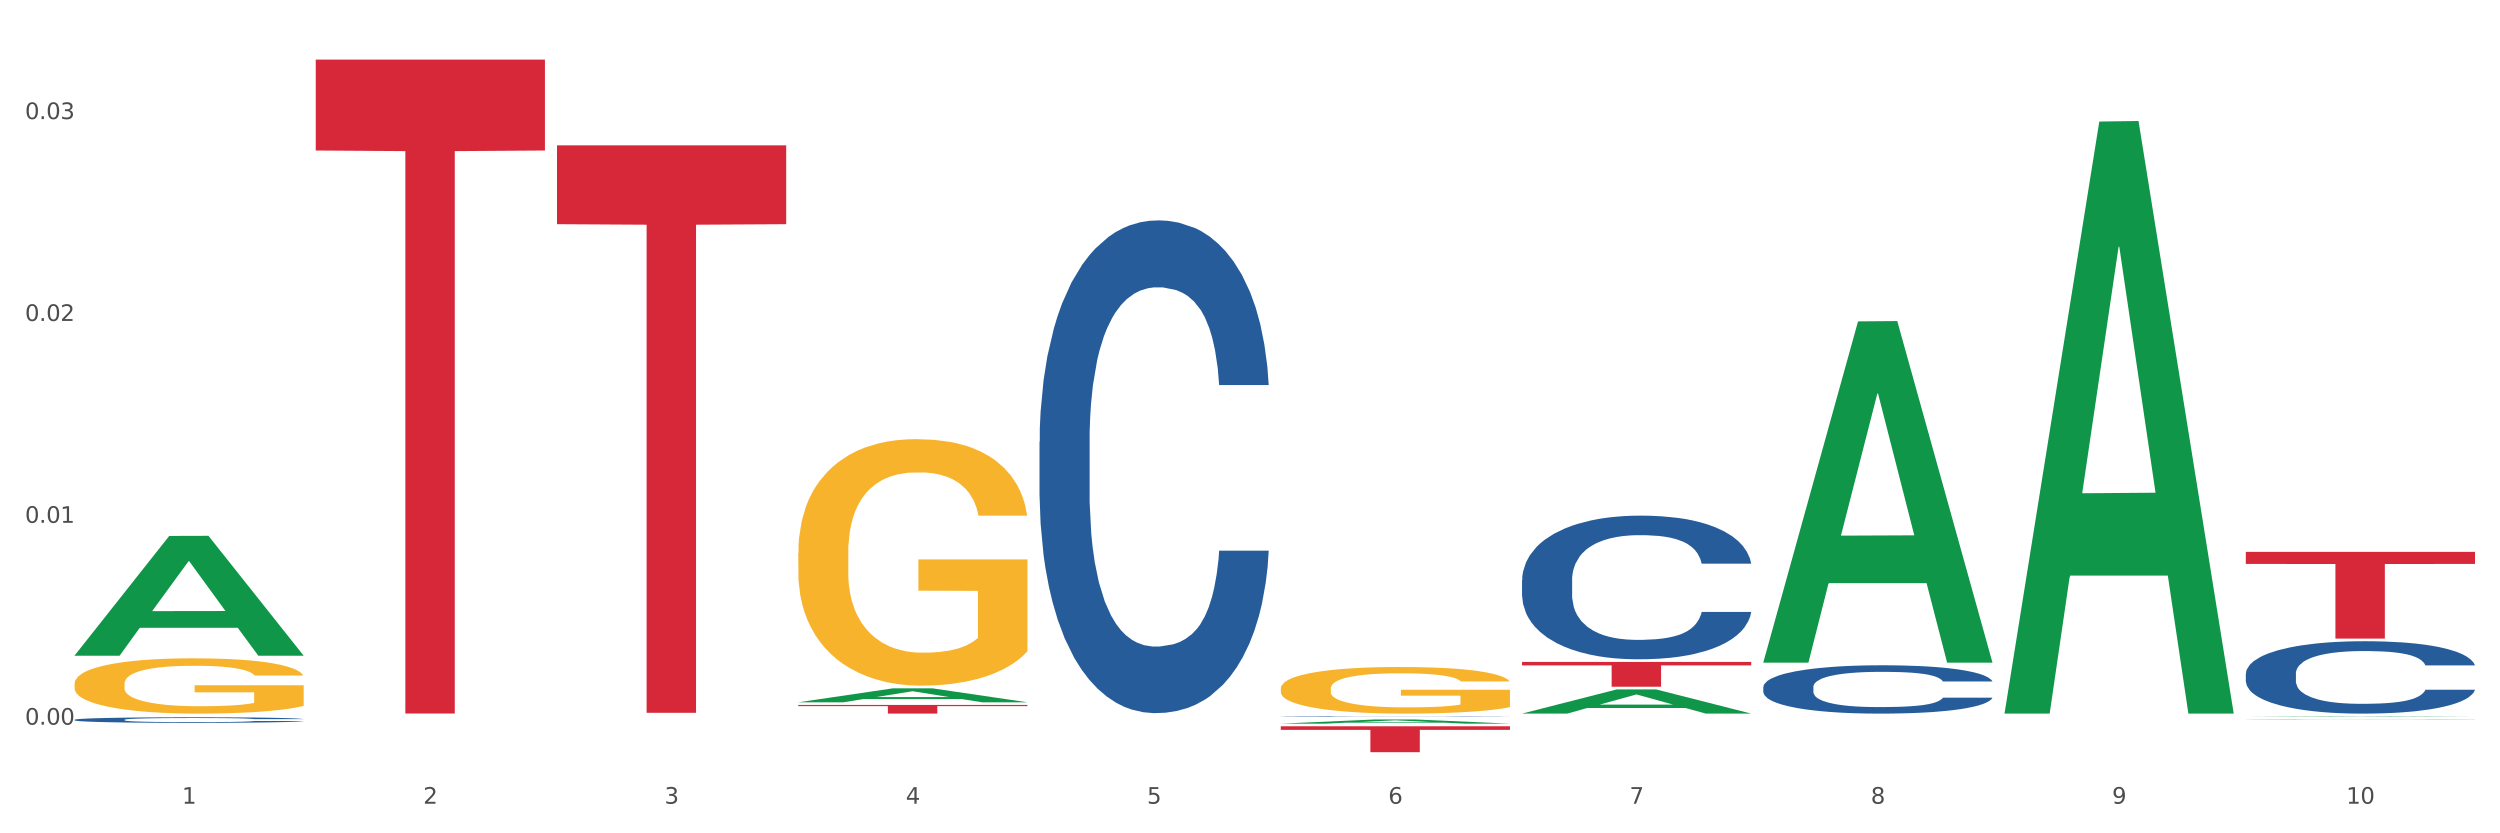 <?xml version="1.0" encoding="utf-8" standalone="no"?>
<!DOCTYPE svg PUBLIC "-//W3C//DTD SVG 1.1//EN"
  "http://www.w3.org/Graphics/SVG/1.1/DTD/svg11.dtd">
<svg xmlns:xlink="http://www.w3.org/1999/xlink" width="1080pt" height="360pt" viewBox="0 0 1080 360" xmlns="http://www.w3.org/2000/svg" version="1.1">
 <rect x="0" y="0" width="1080" height="360" fill="#333333" stroke="none"/>
 <defs>
  <style type="text/css">*{stroke-linejoin: round; stroke-linecap: butt}</style>
 </defs>
 <g id="figure_1">
  <g id="patch_1">
   <path d="M 0 360 
L 1080 360 
L 1080 0 
L 0 0 
z
" style="fill: #ffffff; stroke: #ffffff; stroke-linejoin: miter"/>
  </g>
  <g id="axes_1">
   <g id="matplotlib.axis_1">
    <g id="xtick_1">
     <g id="text_1">
      <!-- 1 -->
      <g style="fill: #4d4d4d" transform="translate(78.627 347.204) scale(0.096 -0.096)">
       <defs>
        <path id="DejaVuSans-31" d="M 794 531 
L 1825 531 
L 1825 4091 
L 703 3866 
L 703 4441 
L 1819 4666 
L 2450 4666 
L 2450 531 
L 3481 531 
L 3481 0 
L 794 0 
L 794 531 
z
" transform="scale(0.016)"/>
       </defs>
       <use xlink:href="#DejaVuSans-31"/>
      </g>
     </g>
    </g>
    <g id="xtick_2">
     <g id="text_2">
      <!-- 2 -->
      <g style="fill: #4d4d4d" transform="translate(182.851 347.204) scale(0.096 -0.096)">
       <defs>
        <path id="DejaVuSans-32" d="M 1228 531 
L 3431 531 
L 3431 0 
L 469 0 
L 469 531 
Q 828 903 1448 1529 
Q 2069 2156 2228 2338 
Q 2531 2678 2651 2914 
Q 2772 3150 2772 3378 
Q 2772 3750 2511 3984 
Q 2250 4219 1831 4219 
Q 1534 4219 1204 4116 
Q 875 4013 500 3803 
L 500 4441 
Q 881 4594 1212 4672 
Q 1544 4750 1819 4750 
Q 2544 4750 2975 4387 
Q 3406 4025 3406 3419 
Q 3406 3131 3298 2873 
Q 3191 2616 2906 2266 
Q 2828 2175 2409 1742 
Q 1991 1309 1228 531 
z
" transform="scale(0.016)"/>
       </defs>
       <use xlink:href="#DejaVuSans-32"/>
      </g>
     </g>
    </g>
    <g id="xtick_3">
     <g id="text_3">
      <!-- 3 -->
      <g style="fill: #4d4d4d" transform="translate(287.074 347.204) scale(0.096 -0.096)">
       <defs>
        <path id="DejaVuSans-33" d="M 2597 2516 
Q 3050 2419 3304 2112 
Q 3559 1806 3559 1356 
Q 3559 666 3084 287 
Q 2609 -91 1734 -91 
Q 1441 -91 1130 -33 
Q 819 25 488 141 
L 488 750 
Q 750 597 1062 519 
Q 1375 441 1716 441 
Q 2309 441 2620 675 
Q 2931 909 2931 1356 
Q 2931 1769 2642 2001 
Q 2353 2234 1838 2234 
L 1294 2234 
L 1294 2753 
L 1863 2753 
Q 2328 2753 2575 2939 
Q 2822 3125 2822 3475 
Q 2822 3834 2567 4026 
Q 2313 4219 1838 4219 
Q 1578 4219 1281 4162 
Q 984 4106 628 3988 
L 628 4550 
Q 988 4650 1302 4700 
Q 1616 4750 1894 4750 
Q 2613 4750 3031 4423 
Q 3450 4097 3450 3541 
Q 3450 3153 3228 2886 
Q 3006 2619 2597 2516 
z
" transform="scale(0.016)"/>
       </defs>
       <use xlink:href="#DejaVuSans-33"/>
      </g>
     </g>
    </g>
    <g id="xtick_4">
     <g id="text_4">
      <!-- 4 -->
      <g style="fill: #4d4d4d" transform="translate(391.298 347.204) scale(0.096 -0.096)">
       <defs>
        <path id="DejaVuSans-34" d="M 2419 4116 
L 825 1625 
L 2419 1625 
L 2419 4116 
z
M 2253 4666 
L 3047 4666 
L 3047 1625 
L 3713 1625 
L 3713 1100 
L 3047 1100 
L 3047 0 
L 2419 0 
L 2419 1100 
L 313 1100 
L 313 1709 
L 2253 4666 
z
" transform="scale(0.016)"/>
       </defs>
       <use xlink:href="#DejaVuSans-34"/>
      </g>
     </g>
    </g>
    <g id="xtick_5">
     <g id="text_5">
      <!-- 5 -->
      <g style="fill: #4d4d4d" transform="translate(495.522 347.204) scale(0.096 -0.096)">
       <defs>
        <path id="DejaVuSans-35" d="M 691 4666 
L 3169 4666 
L 3169 4134 
L 1269 4134 
L 1269 2991 
Q 1406 3038 1543 3061 
Q 1681 3084 1819 3084 
Q 2600 3084 3056 2656 
Q 3513 2228 3513 1497 
Q 3513 744 3044 326 
Q 2575 -91 1722 -91 
Q 1428 -91 1123 -41 
Q 819 9 494 109 
L 494 744 
Q 775 591 1075 516 
Q 1375 441 1709 441 
Q 2250 441 2565 725 
Q 2881 1009 2881 1497 
Q 2881 1984 2565 2268 
Q 2250 2553 1709 2553 
Q 1456 2553 1204 2497 
Q 953 2441 691 2322 
L 691 4666 
z
" transform="scale(0.016)"/>
       </defs>
       <use xlink:href="#DejaVuSans-35"/>
      </g>
     </g>
    </g>
    <g id="xtick_6">
     <g id="text_6">
      <!-- 6 -->
      <g style="fill: #4d4d4d" transform="translate(599.745 347.204) scale(0.096 -0.096)">
       <defs>
        <path id="DejaVuSans-36" d="M 2113 2584 
Q 1688 2584 1439 2293 
Q 1191 2003 1191 1497 
Q 1191 994 1439 701 
Q 1688 409 2113 409 
Q 2538 409 2786 701 
Q 3034 994 3034 1497 
Q 3034 2003 2786 2293 
Q 2538 2584 2113 2584 
z
M 3366 4563 
L 3366 3988 
Q 3128 4100 2886 4159 
Q 2644 4219 2406 4219 
Q 1781 4219 1451 3797 
Q 1122 3375 1075 2522 
Q 1259 2794 1537 2939 
Q 1816 3084 2150 3084 
Q 2853 3084 3261 2657 
Q 3669 2231 3669 1497 
Q 3669 778 3244 343 
Q 2819 -91 2113 -91 
Q 1303 -91 875 529 
Q 447 1150 447 2328 
Q 447 3434 972 4092 
Q 1497 4750 2381 4750 
Q 2619 4750 2861 4703 
Q 3103 4656 3366 4563 
z
" transform="scale(0.016)"/>
       </defs>
       <use xlink:href="#DejaVuSans-36"/>
      </g>
     </g>
    </g>
    <g id="xtick_7">
     <g id="text_7">
      <!-- 7 -->
      <g style="fill: #4d4d4d" transform="translate(703.969 347.204) scale(0.096 -0.096)">
       <defs>
        <path id="DejaVuSans-37" d="M 525 4666 
L 3525 4666 
L 3525 4397 
L 1831 0 
L 1172 0 
L 2766 4134 
L 525 4134 
L 525 4666 
z
" transform="scale(0.016)"/>
       </defs>
       <use xlink:href="#DejaVuSans-37"/>
      </g>
     </g>
    </g>
    <g id="xtick_8">
     <g id="text_8">
      <!-- 8 -->
      <g style="fill: #4d4d4d" transform="translate(808.193 347.204) scale(0.096 -0.096)">
       <defs>
        <path id="DejaVuSans-38" d="M 2034 2216 
Q 1584 2216 1326 1975 
Q 1069 1734 1069 1313 
Q 1069 891 1326 650 
Q 1584 409 2034 409 
Q 2484 409 2743 651 
Q 3003 894 3003 1313 
Q 3003 1734 2745 1975 
Q 2488 2216 2034 2216 
z
M 1403 2484 
Q 997 2584 770 2862 
Q 544 3141 544 3541 
Q 544 4100 942 4425 
Q 1341 4750 2034 4750 
Q 2731 4750 3128 4425 
Q 3525 4100 3525 3541 
Q 3525 3141 3298 2862 
Q 3072 2584 2669 2484 
Q 3125 2378 3379 2068 
Q 3634 1759 3634 1313 
Q 3634 634 3220 271 
Q 2806 -91 2034 -91 
Q 1263 -91 848 271 
Q 434 634 434 1313 
Q 434 1759 690 2068 
Q 947 2378 1403 2484 
z
M 1172 3481 
Q 1172 3119 1398 2916 
Q 1625 2713 2034 2713 
Q 2441 2713 2670 2916 
Q 2900 3119 2900 3481 
Q 2900 3844 2670 4047 
Q 2441 4250 2034 4250 
Q 1625 4250 1398 4047 
Q 1172 3844 1172 3481 
z
" transform="scale(0.016)"/>
       </defs>
       <use xlink:href="#DejaVuSans-38"/>
      </g>
     </g>
    </g>
    <g id="xtick_9">
     <g id="text_9">
      <!-- 9 -->
      <g style="fill: #4d4d4d" transform="translate(912.416 347.204) scale(0.096 -0.096)">
       <defs>
        <path id="DejaVuSans-39" d="M 703 97 
L 703 672 
Q 941 559 1184 500 
Q 1428 441 1663 441 
Q 2288 441 2617 861 
Q 2947 1281 2994 2138 
Q 2813 1869 2534 1725 
Q 2256 1581 1919 1581 
Q 1219 1581 811 2004 
Q 403 2428 403 3163 
Q 403 3881 828 4315 
Q 1253 4750 1959 4750 
Q 2769 4750 3195 4129 
Q 3622 3509 3622 2328 
Q 3622 1225 3098 567 
Q 2575 -91 1691 -91 
Q 1453 -91 1209 -44 
Q 966 3 703 97 
z
M 1959 2075 
Q 2384 2075 2632 2365 
Q 2881 2656 2881 3163 
Q 2881 3666 2632 3958 
Q 2384 4250 1959 4250 
Q 1534 4250 1286 3958 
Q 1038 3666 1038 3163 
Q 1038 2656 1286 2365 
Q 1534 2075 1959 2075 
z
" transform="scale(0.016)"/>
       </defs>
       <use xlink:href="#DejaVuSans-39"/>
      </g>
     </g>
    </g>
    <g id="xtick_10">
     <g id="text_10">
      <!-- 10 -->
      <g style="fill: #4d4d4d" transform="translate(1013.586 347.204) scale(0.096 -0.096)">
       <defs>
        <path id="DejaVuSans-30" d="M 2034 4250 
Q 1547 4250 1301 3770 
Q 1056 3291 1056 2328 
Q 1056 1369 1301 889 
Q 1547 409 2034 409 
Q 2525 409 2770 889 
Q 3016 1369 3016 2328 
Q 3016 3291 2770 3770 
Q 2525 4250 2034 4250 
z
M 2034 4750 
Q 2819 4750 3233 4129 
Q 3647 3509 3647 2328 
Q 3647 1150 3233 529 
Q 2819 -91 2034 -91 
Q 1250 -91 836 529 
Q 422 1150 422 2328 
Q 422 3509 836 4129 
Q 1250 4750 2034 4750 
z
" transform="scale(0.016)"/>
       </defs>
       <use xlink:href="#DejaVuSans-31"/>
       <use xlink:href="#DejaVuSans-30" transform="translate(63.623 0)"/>
      </g>
     </g>
    </g>
    <g id="xtick_11"/>
    <g id="xtick_12"/>
    <g id="xtick_13"/>
    <g id="xtick_14"/>
    <g id="xtick_15"/>
    <g id="xtick_16"/>
    <g id="xtick_17"/>
    <g id="xtick_18"/>
    <g id="xtick_19"/>
   </g>
   <g id="matplotlib.axis_2">
    <g id="ytick_1">
     <g id="text_11">
      <!-- 0.00 -->
      <g style="fill: #4d4d4d" transform="translate(10.8 313.062) scale(0.096 -0.096)">
       <defs>
        <path id="DejaVuSans-2e" d="M 684 794 
L 1344 794 
L 1344 0 
L 684 0 
L 684 794 
z
" transform="scale(0.016)"/>
       </defs>
       <use xlink:href="#DejaVuSans-30"/>
       <use xlink:href="#DejaVuSans-2e" transform="translate(63.623 0)"/>
       <use xlink:href="#DejaVuSans-30" transform="translate(95.41 0)"/>
       <use xlink:href="#DejaVuSans-30" transform="translate(159.033 0)"/>
      </g>
     </g>
    </g>
    <g id="ytick_2">
     <g id="text_12">
      <!-- 0.01 -->
      <g style="fill: #4d4d4d" transform="translate(10.8 225.857) scale(0.096 -0.096)">
       <use xlink:href="#DejaVuSans-30"/>
       <use xlink:href="#DejaVuSans-2e" transform="translate(63.623 0)"/>
       <use xlink:href="#DejaVuSans-30" transform="translate(95.41 0)"/>
       <use xlink:href="#DejaVuSans-31" transform="translate(159.033 0)"/>
      </g>
     </g>
    </g>
    <g id="ytick_3">
     <g id="text_13">
      <!-- 0.02 -->
      <g style="fill: #4d4d4d" transform="translate(10.8 138.651) scale(0.096 -0.096)">
       <use xlink:href="#DejaVuSans-30"/>
       <use xlink:href="#DejaVuSans-2e" transform="translate(63.623 0)"/>
       <use xlink:href="#DejaVuSans-30" transform="translate(95.41 0)"/>
       <use xlink:href="#DejaVuSans-32" transform="translate(159.033 0)"/>
      </g>
     </g>
    </g>
    <g id="ytick_4">
     <g id="text_14">
      <!-- 0.03 -->
      <g style="fill: #4d4d4d" transform="translate(10.8 51.445) scale(0.096 -0.096)">
       <use xlink:href="#DejaVuSans-30"/>
       <use xlink:href="#DejaVuSans-2e" transform="translate(63.623 0)"/>
       <use xlink:href="#DejaVuSans-30" transform="translate(95.41 0)"/>
       <use xlink:href="#DejaVuSans-33" transform="translate(159.033 0)"/>
      </g>
     </g>
    </g>
    <g id="ytick_5"/>
    <g id="ytick_6"/>
    <g id="ytick_7"/>
   </g>
   <g id="PolyCollection_1">
    <path d="M 32.175 283.17 
L 32.277 283.121 
L 73.107 231.522 
L 90.051 231.473 
L 131.187 283.267 
L 111.589 283.267 
L 102.709 271.206 
L 60.552 271.206 
L 60.246 271.401 
L 51.671 283.267 
L 32.175 283.267 
L 32.175 283.17 
L 65.86 264.009 
L 97.401 263.96 
L 81.783 242.513 
L 81.579 242.416 
L 81.375 242.562 
L 65.758 263.96 
L 65.86 264.009 
L 32.175 283.17 
z
" clip-path="url(#p7b0ef4e404)" style="fill: #109648"/>
    <path d="M 553.293 313.749 
L 652.306 313.749 
L 652.306 315.306 
L 613.358 315.316 
L 613.358 324.95 
L 592.006 324.95 
L 592.006 315.316 
L 553.293 315.306 
L 553.293 313.76 
L 553.293 313.749 
z
" clip-path="url(#p7b0ef4e404)" style="fill: #d62839"/>
    <path d="M 344.846 304.53 
L 443.858 304.53 
L 443.858 305.051 
L 404.91 305.054 
L 404.91 308.281 
L 383.559 308.281 
L 383.559 305.054 
L 344.846 305.051 
L 344.846 304.533 
L 344.846 304.53 
z
" clip-path="url(#p7b0ef4e404)" style="fill: #d62839"/>
    <path d="M 240.622 62.777 
L 339.635 62.777 
L 339.635 96.846 
L 300.687 97.076 
L 300.687 307.932 
L 279.336 307.932 
L 279.336 97.076 
L 240.622 96.846 
L 240.622 63.007 
L 240.622 62.777 
z
" clip-path="url(#p7b0ef4e404)" style="fill: #d62839"/>
    <path d="M 136.399 25.759 
L 235.411 25.759 
L 235.411 65.017 
L 196.463 65.282 
L 196.463 308.255 
L 175.112 308.255 
L 175.112 65.282 
L 136.399 65.017 
L 136.399 26.025 
L 136.399 25.759 
z
" clip-path="url(#p7b0ef4e404)" style="fill: #d62839"/>
    <path d="M 32.175 310.944 
L 32.292 310.941 
L 32.292 310.88 
L 32.643 310.796 
L 33.931 310.642 
L 35.569 310.526 
L 38.378 310.39 
L 39.899 310.333 
L 41.889 310.269 
L 45.985 310.165 
L 50.667 310.078 
L 53.944 310.029 
L 56.401 309.998 
L 61.902 309.943 
L 65.062 309.919 
L 68.339 309.899 
L 71.148 309.886 
L 75.829 309.871 
L 79.575 309.864 
L 83.905 309.862 
L 87.533 309.864 
L 92.331 309.873 
L 99.354 309.899 
L 102.045 309.915 
L 105.674 309.941 
L 109.419 309.976 
L 112.462 310.012 
L 115.973 310.062 
L 119.601 310.128 
L 123.112 310.212 
L 125.57 310.289 
L 127.559 310.37 
L 129.315 310.469 
L 130.602 310.577 
L 131.187 310.667 
L 109.77 310.667 
L 109.185 310.585 
L 108.014 310.497 
L 106.844 310.438 
L 105.557 310.39 
L 103.567 310.335 
L 101.811 310.3 
L 98.886 310.258 
L 96.194 310.231 
L 93.97 310.216 
L 91.278 310.203 
L 85.543 310.19 
L 81.447 310.19 
L 78.872 310.194 
L 75.712 310.205 
L 73.021 310.22 
L 69.861 310.247 
L 67.403 310.275 
L 64.945 310.313 
L 63.541 310.339 
L 61.434 310.388 
L 60.03 310.427 
L 58.157 310.495 
L 57.104 310.544 
L 55.231 310.669 
L 54.412 310.761 
L 54.061 310.825 
L 53.827 310.895 
L 53.827 311.238 
L 54.529 311.392 
L 55.114 311.458 
L 56.05 311.533 
L 57.806 311.629 
L 60.381 311.724 
L 63.072 311.792 
L 65.296 311.834 
L 67.403 311.865 
L 69.509 311.889 
L 72.084 311.911 
L 74.191 311.924 
L 77.351 311.937 
L 81.096 311.944 
L 84.022 311.944 
L 89.991 311.933 
L 92.683 311.922 
L 95.257 311.906 
L 98.066 311.882 
L 100.29 311.856 
L 101.577 311.836 
L 103.684 311.794 
L 105.322 311.75 
L 106.727 311.7 
L 107.663 311.656 
L 108.717 311.59 
L 109.536 311.515 
L 109.77 311.476 
L 131.187 311.476 
L 130.719 311.555 
L 129.9 311.632 
L 128.262 311.735 
L 126.974 311.794 
L 124.985 311.867 
L 122.878 311.928 
L 119.952 311.997 
L 117.26 312.047 
L 114.451 312.091 
L 111.408 312.131 
L 105.908 312.186 
L 103.918 312.201 
L 99.705 312.227 
L 96.428 312.243 
L 91.629 312.258 
L 86.714 312.267 
L 81.564 312.269 
L 77 312.265 
L 71.967 312.252 
L 68.807 312.238 
L 65.296 312.219 
L 61.2 312.188 
L 57.338 312.15 
L 53.71 312.106 
L 50.316 312.056 
L 47.156 311.999 
L 43.059 311.904 
L 40.016 311.812 
L 37.793 311.726 
L 36.271 311.654 
L 34.75 311.561 
L 33.931 311.498 
L 32.643 311.344 
L 32.175 311.201 
L 32.175 310.944 
z
" clip-path="url(#p7b0ef4e404)" style="fill: #255c99"/>
    <path d="M 449.069 190.85 
L 449.187 190.656 
L 449.187 185.212 
L 449.538 177.825 
L 450.825 164.216 
L 452.464 153.912 
L 455.272 141.858 
L 456.794 136.804 
L 458.783 131.166 
L 462.88 122.028 
L 467.561 114.252 
L 470.838 109.975 
L 473.296 107.253 
L 478.797 102.393 
L 481.957 100.254 
L 485.234 98.505 
L 488.042 97.338 
L 492.724 95.977 
L 496.469 95.394 
L 500.799 95.2 
L 504.427 95.394 
L 509.226 96.172 
L 516.248 98.505 
L 518.94 99.865 
L 522.568 102.198 
L 526.313 105.309 
L 529.356 108.42 
L 532.867 112.891 
L 536.495 118.723 
L 540.006 126.111 
L 542.464 132.915 
L 544.454 140.109 
L 546.209 148.857 
L 547.497 158.383 
L 548.082 166.354 
L 526.664 166.354 
L 526.079 159.161 
L 524.909 151.385 
L 523.738 146.135 
L 522.451 141.858 
L 520.461 136.998 
L 518.706 133.887 
L 515.78 130.194 
L 513.088 127.861 
L 510.864 126.5 
L 508.173 125.333 
L 502.438 124.167 
L 498.342 124.167 
L 495.767 124.556 
L 492.607 125.528 
L 489.915 126.889 
L 486.755 129.222 
L 484.297 131.749 
L 481.84 135.054 
L 480.435 137.387 
L 478.328 141.664 
L 476.924 145.163 
L 475.051 151.19 
L 473.998 155.467 
L 472.126 166.549 
L 471.306 174.714 
L 470.955 180.352 
L 470.721 186.573 
L 470.721 216.901 
L 471.423 230.51 
L 472.009 236.343 
L 472.945 242.953 
L 474.7 251.507 
L 477.275 259.866 
L 479.967 265.893 
L 482.191 269.587 
L 484.297 272.309 
L 486.404 274.447 
L 488.979 276.391 
L 491.085 277.558 
L 494.245 278.724 
L 497.991 279.308 
L 500.916 279.308 
L 506.885 278.336 
L 509.577 277.363 
L 512.152 276.003 
L 514.961 273.864 
L 517.184 271.531 
L 518.472 269.781 
L 520.578 266.088 
L 522.217 262.199 
L 523.621 257.728 
L 524.558 253.84 
L 525.611 248.007 
L 526.43 241.397 
L 526.664 237.898 
L 548.082 237.898 
L 547.614 244.897 
L 546.795 251.701 
L 545.156 260.838 
L 543.869 266.088 
L 541.879 272.503 
L 539.772 277.947 
L 536.846 283.973 
L 534.155 288.445 
L 531.346 292.333 
L 528.303 295.833 
L 522.802 300.693 
L 520.813 302.054 
L 516.599 304.387 
L 513.322 305.748 
L 508.524 307.108 
L 503.608 307.886 
L 498.459 308.081 
L 493.894 307.692 
L 488.862 306.525 
L 485.702 305.359 
L 482.191 303.609 
L 478.094 300.887 
L 474.232 297.582 
L 470.604 293.694 
L 467.21 289.223 
L 464.05 284.168 
L 459.954 275.808 
L 456.911 267.643 
L 454.687 260.061 
L 453.166 253.645 
L 451.644 245.48 
L 450.825 239.842 
L 449.538 226.233 
L 449.069 213.596 
L 449.069 190.85 
z
" clip-path="url(#p7b0ef4e404)" style="fill: #255c99"/>
    <path d="M 553.293 309.526 
L 553.41 309.526 
L 553.41 309.52 
L 553.761 309.511 
L 555.049 309.495 
L 556.687 309.483 
L 559.496 309.469 
L 561.017 309.464 
L 563.007 309.457 
L 567.103 309.446 
L 571.785 309.437 
L 575.062 309.432 
L 577.52 309.429 
L 583.02 309.424 
L 586.18 309.421 
L 589.457 309.419 
L 592.266 309.418 
L 596.948 309.416 
L 600.693 309.415 
L 605.023 309.415 
L 608.651 309.415 
L 613.45 309.416 
L 620.472 309.419 
L 623.164 309.421 
L 626.792 309.423 
L 630.537 309.427 
L 633.58 309.431 
L 637.091 309.436 
L 640.719 309.443 
L 644.23 309.451 
L 646.688 309.459 
L 648.677 309.467 
L 650.433 309.478 
L 651.72 309.489 
L 652.306 309.498 
L 630.888 309.498 
L 630.303 309.49 
L 629.132 309.481 
L 627.962 309.474 
L 626.675 309.469 
L 624.685 309.464 
L 622.929 309.46 
L 620.004 309.456 
L 617.312 309.453 
L 615.088 309.452 
L 612.396 309.45 
L 606.661 309.449 
L 602.565 309.449 
L 599.99 309.449 
L 596.83 309.45 
L 594.139 309.452 
L 590.979 309.455 
L 588.521 309.458 
L 586.063 309.462 
L 584.659 309.464 
L 582.552 309.469 
L 581.148 309.473 
L 579.275 309.48 
L 578.222 309.485 
L 576.349 309.498 
L 575.53 309.508 
L 575.179 309.514 
L 574.945 309.521 
L 574.945 309.557 
L 575.647 309.572 
L 576.232 309.579 
L 577.168 309.587 
L 578.924 309.597 
L 581.499 309.607 
L 584.191 309.614 
L 586.414 309.618 
L 588.521 309.621 
L 590.628 309.623 
L 593.202 309.626 
L 595.309 309.627 
L 598.469 309.628 
L 602.214 309.629 
L 605.14 309.629 
L 611.109 309.628 
L 613.801 309.627 
L 616.375 309.625 
L 619.184 309.623 
L 621.408 309.62 
L 622.695 309.618 
L 624.802 309.614 
L 626.441 309.609 
L 627.845 309.604 
L 628.781 309.6 
L 629.835 309.593 
L 630.654 309.585 
L 630.888 309.581 
L 652.306 309.581 
L 651.837 309.589 
L 651.018 309.597 
L 649.38 309.608 
L 648.092 309.614 
L 646.103 309.621 
L 643.996 309.628 
L 641.07 309.635 
L 638.378 309.64 
L 635.569 309.644 
L 632.526 309.648 
L 627.026 309.654 
L 625.036 309.656 
L 620.823 309.658 
L 617.546 309.66 
L 612.747 309.661 
L 607.832 309.662 
L 602.682 309.663 
L 598.118 309.662 
L 593.085 309.661 
L 589.925 309.659 
L 586.414 309.657 
L 582.318 309.654 
L 578.456 309.65 
L 574.828 309.646 
L 571.434 309.641 
L 568.274 309.635 
L 564.177 309.625 
L 561.135 309.616 
L 558.911 309.607 
L 557.389 309.599 
L 555.868 309.59 
L 555.049 309.583 
L 553.761 309.567 
L 553.293 309.553 
L 553.293 309.526 
z
" clip-path="url(#p7b0ef4e404)" style="fill: #255c99"/>
    <path d="M 657.517 250.638 
L 657.634 250.581 
L 657.634 248.994 
L 657.985 246.84 
L 659.272 242.872 
L 660.911 239.867 
L 663.72 236.353 
L 665.241 234.879 
L 667.231 233.235 
L 671.327 230.571 
L 676.008 228.303 
L 679.285 227.056 
L 681.743 226.263 
L 687.244 224.845 
L 690.404 224.222 
L 693.681 223.712 
L 696.49 223.372 
L 701.171 222.975 
L 704.916 222.805 
L 709.247 222.748 
L 712.875 222.805 
L 717.673 223.031 
L 724.695 223.712 
L 727.387 224.109 
L 731.015 224.789 
L 734.76 225.696 
L 737.803 226.603 
L 741.314 227.907 
L 744.943 229.607 
L 748.454 231.761 
L 750.911 233.745 
L 752.901 235.843 
L 754.657 238.394 
L 755.944 241.171 
L 756.529 243.495 
L 735.112 243.495 
L 734.526 241.398 
L 733.356 239.131 
L 732.186 237.6 
L 730.898 236.353 
L 728.909 234.936 
L 727.153 234.029 
L 724.227 232.952 
L 721.535 232.271 
L 719.312 231.875 
L 716.62 231.534 
L 710.885 231.194 
L 706.789 231.194 
L 704.214 231.308 
L 701.054 231.591 
L 698.362 231.988 
L 695.202 232.668 
L 692.745 233.405 
L 690.287 234.369 
L 688.882 235.049 
L 686.776 236.296 
L 685.371 237.317 
L 683.499 239.074 
L 682.445 240.321 
L 680.573 243.552 
L 679.754 245.933 
L 679.402 247.577 
L 679.168 249.391 
L 679.168 258.234 
L 679.871 262.202 
L 680.456 263.903 
L 681.392 265.83 
L 683.148 268.324 
L 685.722 270.762 
L 688.414 272.519 
L 690.638 273.596 
L 692.745 274.39 
L 694.851 275.013 
L 697.426 275.58 
L 699.533 275.92 
L 702.693 276.26 
L 706.438 276.43 
L 709.364 276.43 
L 715.332 276.147 
L 718.024 275.864 
L 720.599 275.467 
L 723.408 274.843 
L 725.632 274.163 
L 726.919 273.653 
L 729.026 272.576 
L 730.664 271.442 
L 732.069 270.138 
L 733.005 269.004 
L 734.058 267.304 
L 734.877 265.377 
L 735.112 264.356 
L 756.529 264.356 
L 756.061 266.397 
L 755.242 268.381 
L 753.603 271.045 
L 752.316 272.576 
L 750.326 274.446 
L 748.22 276.034 
L 745.294 277.791 
L 742.602 279.095 
L 739.793 280.228 
L 736.75 281.249 
L 731.249 282.666 
L 729.26 283.063 
L 725.046 283.743 
L 721.769 284.14 
L 716.971 284.537 
L 712.055 284.763 
L 706.906 284.82 
L 702.341 284.707 
L 697.309 284.367 
L 694.149 284.027 
L 690.638 283.516 
L 686.542 282.723 
L 682.679 281.759 
L 679.051 280.625 
L 675.657 279.322 
L 672.497 277.848 
L 668.401 275.41 
L 665.358 273.029 
L 663.134 270.818 
L 661.613 268.948 
L 660.091 266.567 
L 659.272 264.923 
L 657.985 260.955 
L 657.517 257.27 
L 657.517 250.638 
z
" clip-path="url(#p7b0ef4e404)" style="fill: #255c99"/>
    <path d="M 761.74 296.782 
L 761.857 296.763 
L 761.857 296.229 
L 762.208 295.504 
L 763.496 294.169 
L 765.134 293.159 
L 767.943 291.976 
L 769.465 291.48 
L 771.454 290.927 
L 775.551 290.031 
L 780.232 289.268 
L 783.509 288.849 
L 785.967 288.582 
L 791.467 288.105 
L 794.627 287.895 
L 797.904 287.724 
L 800.713 287.609 
L 805.395 287.476 
L 809.14 287.419 
L 813.47 287.4 
L 817.098 287.419 
L 821.897 287.495 
L 828.919 287.724 
L 831.611 287.857 
L 835.239 288.086 
L 838.984 288.391 
L 842.027 288.696 
L 845.538 289.135 
L 849.166 289.707 
L 852.677 290.432 
L 855.135 291.099 
L 857.125 291.805 
L 858.88 292.663 
L 860.168 293.597 
L 860.753 294.379 
L 839.335 294.379 
L 838.75 293.673 
L 837.58 292.911 
L 836.409 292.396 
L 835.122 291.976 
L 833.132 291.499 
L 831.377 291.194 
L 828.451 290.832 
L 825.759 290.603 
L 823.535 290.47 
L 820.843 290.355 
L 815.109 290.241 
L 811.012 290.241 
L 808.438 290.279 
L 805.278 290.374 
L 802.586 290.508 
L 799.426 290.737 
L 796.968 290.985 
L 794.51 291.309 
L 793.106 291.538 
L 790.999 291.957 
L 789.595 292.3 
L 787.722 292.892 
L 786.669 293.311 
L 784.796 294.398 
L 783.977 295.199 
L 783.626 295.752 
L 783.392 296.362 
L 783.392 299.337 
L 784.094 300.672 
L 784.679 301.244 
L 785.616 301.892 
L 787.371 302.731 
L 789.946 303.551 
L 792.638 304.143 
L 794.862 304.505 
L 796.968 304.772 
L 799.075 304.982 
L 801.65 305.172 
L 803.756 305.287 
L 806.916 305.401 
L 810.661 305.458 
L 813.587 305.458 
L 819.556 305.363 
L 822.248 305.268 
L 824.823 305.134 
L 827.632 304.924 
L 829.855 304.696 
L 831.143 304.524 
L 833.249 304.162 
L 834.888 303.78 
L 836.292 303.342 
L 837.229 302.96 
L 838.282 302.388 
L 839.101 301.74 
L 839.335 301.397 
L 860.753 301.397 
L 860.285 302.083 
L 859.465 302.75 
L 857.827 303.647 
L 856.539 304.162 
L 854.55 304.791 
L 852.443 305.325 
L 849.517 305.916 
L 846.825 306.355 
L 844.017 306.736 
L 840.974 307.079 
L 835.473 307.556 
L 833.483 307.689 
L 829.27 307.918 
L 825.993 308.052 
L 821.195 308.185 
L 816.279 308.262 
L 811.13 308.281 
L 806.565 308.242 
L 801.533 308.128 
L 798.373 308.014 
L 794.862 307.842 
L 790.765 307.575 
L 786.903 307.251 
L 783.275 306.869 
L 779.881 306.431 
L 776.721 305.935 
L 772.625 305.115 
L 769.582 304.314 
L 767.358 303.57 
L 765.837 302.941 
L 764.315 302.14 
L 763.496 301.587 
L 762.208 300.252 
L 761.74 299.013 
L 761.74 296.782 
z
" clip-path="url(#p7b0ef4e404)" style="fill: #255c99"/>
    <path d="M 970.188 291.059 
L 970.305 291.03 
L 970.305 290.231 
L 970.656 289.145 
L 971.943 287.146 
L 973.582 285.632 
L 976.39 283.862 
L 977.912 283.119 
L 979.902 282.291 
L 983.998 280.949 
L 988.679 279.806 
L 991.956 279.178 
L 994.414 278.778 
L 999.915 278.064 
L 1003.075 277.75 
L 1006.352 277.493 
L 1009.161 277.321 
L 1013.842 277.121 
L 1017.587 277.036 
L 1021.917 277.007 
L 1025.546 277.036 
L 1030.344 277.15 
L 1037.366 277.493 
L 1040.058 277.693 
L 1043.686 278.035 
L 1047.431 278.492 
L 1050.474 278.949 
L 1053.985 279.606 
L 1057.613 280.463 
L 1061.125 281.548 
L 1063.582 282.548 
L 1065.572 283.605 
L 1067.327 284.89 
L 1068.615 286.289 
L 1069.2 287.46 
L 1047.782 287.46 
L 1047.197 286.404 
L 1046.027 285.261 
L 1044.857 284.49 
L 1043.569 283.862 
L 1041.58 283.148 
L 1039.824 282.691 
L 1036.898 282.148 
L 1034.206 281.805 
L 1031.983 281.605 
L 1029.291 281.434 
L 1023.556 281.263 
L 1019.46 281.263 
L 1016.885 281.32 
L 1013.725 281.463 
L 1011.033 281.663 
L 1007.873 282.005 
L 1005.415 282.377 
L 1002.958 282.862 
L 1001.553 283.205 
L 999.447 283.833 
L 998.042 284.347 
L 996.17 285.233 
L 995.116 285.861 
L 993.244 287.489 
L 992.424 288.688 
L 992.073 289.517 
L 991.839 290.43 
L 991.839 294.886 
L 992.541 296.885 
L 993.127 297.742 
L 994.063 298.713 
L 995.818 299.97 
L 998.393 301.198 
L 1001.085 302.083 
L 1003.309 302.626 
L 1005.415 303.026 
L 1007.522 303.34 
L 1010.097 303.625 
L 1012.203 303.797 
L 1015.363 303.968 
L 1019.109 304.054 
L 1022.035 304.054 
L 1028.003 303.911 
L 1030.695 303.768 
L 1033.27 303.568 
L 1036.079 303.254 
L 1038.303 302.911 
L 1039.59 302.654 
L 1041.697 302.112 
L 1043.335 301.54 
L 1044.739 300.884 
L 1045.676 300.312 
L 1046.729 299.456 
L 1047.548 298.484 
L 1047.782 297.97 
L 1069.2 297.97 
L 1068.732 298.999 
L 1067.913 299.998 
L 1066.274 301.34 
L 1064.987 302.112 
L 1062.997 303.054 
L 1060.89 303.854 
L 1057.965 304.739 
L 1055.273 305.396 
L 1052.464 305.967 
L 1049.421 306.481 
L 1043.92 307.195 
L 1041.931 307.395 
L 1037.717 307.738 
L 1034.44 307.938 
L 1029.642 308.138 
L 1024.726 308.252 
L 1019.577 308.281 
L 1015.012 308.223 
L 1009.98 308.052 
L 1006.82 307.881 
L 1003.309 307.624 
L 999.212 307.224 
L 995.35 306.738 
L 991.722 306.167 
L 988.328 305.51 
L 985.168 304.768 
L 981.072 303.54 
L 978.029 302.34 
L 975.805 301.226 
L 974.284 300.284 
L 972.762 299.084 
L 971.943 298.256 
L 970.656 296.257 
L 970.188 294.4 
L 970.188 291.059 
z
" clip-path="url(#p7b0ef4e404)" style="fill: #255c99"/>
    <path d="M 657.517 285.955 
L 756.529 285.955 
L 756.529 287.445 
L 717.581 287.455 
L 717.581 296.676 
L 696.23 296.676 
L 696.23 287.455 
L 657.517 287.445 
L 657.517 285.965 
L 657.517 285.955 
z
" clip-path="url(#p7b0ef4e404)" style="fill: #d62839"/>
    <path d="M 32.175 295.436 
L 32.292 295.414 
L 32.292 294.629 
L 32.526 293.953 
L 33.695 292.318 
L 35.448 290.966 
L 36.734 290.246 
L 38.02 289.657 
L 39.54 289.068 
L 41.41 288.458 
L 44.8 287.564 
L 46.904 287.106 
L 49.476 286.626 
L 54.152 285.928 
L 57.542 285.536 
L 61.049 285.209 
L 66.777 284.816 
L 70.517 284.642 
L 74.492 284.511 
L 79.285 284.423 
L 82.909 284.402 
L 90.858 284.467 
L 97.638 284.663 
L 100.911 284.816 
L 105.119 285.078 
L 107.34 285.252 
L 110.964 285.601 
L 114.705 286.059 
L 117.277 286.452 
L 121.134 287.193 
L 124.057 287.934 
L 126.745 288.85 
L 128.148 289.483 
L 129.2 290.072 
L 130.135 290.748 
L 131.071 291.816 
L 110.029 291.816 
L 109.211 291.053 
L 107.925 290.333 
L 106.054 289.635 
L 104.418 289.199 
L 101.612 288.654 
L 99.041 288.305 
L 96.352 288.043 
L 93.079 287.825 
L 90.507 287.716 
L 86.883 287.629 
L 79.752 287.651 
L 74.96 287.825 
L 71.686 288.043 
L 69.582 288.24 
L 67.712 288.458 
L 65.608 288.763 
L 63.153 289.221 
L 61.399 289.635 
L 59.646 290.159 
L 58.243 290.682 
L 56.957 291.293 
L 55.905 291.947 
L 55.087 292.623 
L 54.386 293.452 
L 53.801 294.826 
L 53.801 297.813 
L 54.035 298.489 
L 54.619 299.383 
L 55.321 300.059 
L 56.49 300.866 
L 57.542 301.411 
L 59.529 302.196 
L 61.75 302.851 
L 63.504 303.265 
L 65.257 303.614 
L 68.296 304.094 
L 71.686 304.486 
L 74.609 304.726 
L 78.583 304.944 
L 81.272 305.031 
L 83.61 305.075 
L 89.338 305.075 
L 93.429 305.01 
L 97.988 304.857 
L 101.495 304.661 
L 104.418 304.421 
L 107.691 304.028 
L 109.795 303.657 
L 109.795 299.1 
L 84.078 299.078 
L 84.078 296.047 
L 131.187 296.047 
L 131.187 304.944 
L 129.2 305.402 
L 126.979 305.816 
L 124.641 306.187 
L 121.134 306.645 
L 116.926 307.081 
L 113.185 307.387 
L 109.211 307.648 
L 104.535 307.888 
L 98.456 308.106 
L 94.715 308.193 
L 90.039 308.259 
L 84.545 308.281 
L 79.752 308.237 
L 75.076 308.128 
L 70.167 307.932 
L 65.374 307.648 
L 61.75 307.365 
L 58.126 307.016 
L 54.269 306.558 
L 51.229 306.122 
L 48.891 305.729 
L 46.32 305.228 
L 43.514 304.573 
L 41.41 303.985 
L 39.54 303.374 
L 37.552 302.589 
L 36.15 301.913 
L 34.747 301.062 
L 33.928 300.43 
L 32.993 299.449 
L 32.292 298.075 
L 32.175 295.436 
z
" clip-path="url(#p7b0ef4e404)" style="fill: #f7b32b"/>
    <path d="M 970.188 310.896 
L 970.304 310.896 
L 970.304 310.886 
L 970.538 310.878 
L 971.707 310.859 
L 973.461 310.843 
L 974.747 310.834 
L 976.032 310.827 
L 977.552 310.82 
L 979.422 310.813 
L 982.813 310.803 
L 984.917 310.797 
L 987.488 310.791 
L 992.164 310.783 
L 995.554 310.778 
L 999.061 310.775 
L 1004.789 310.77 
L 1008.53 310.768 
L 1012.505 310.766 
L 1017.297 310.765 
L 1020.921 310.765 
L 1028.87 310.766 
L 1035.65 310.768 
L 1038.923 310.77 
L 1043.132 310.773 
L 1045.353 310.775 
L 1048.977 310.779 
L 1052.717 310.785 
L 1055.289 310.789 
L 1059.147 310.798 
L 1062.069 310.807 
L 1064.758 310.818 
L 1066.161 310.825 
L 1067.213 310.832 
L 1068.148 310.84 
L 1069.083 310.853 
L 1048.041 310.853 
L 1047.223 310.844 
L 1045.937 310.835 
L 1044.067 310.827 
L 1042.43 310.822 
L 1039.625 310.815 
L 1037.053 310.811 
L 1034.364 310.808 
L 1031.091 310.806 
L 1028.52 310.804 
L 1024.896 310.803 
L 1017.765 310.804 
L 1012.972 310.806 
L 1009.699 310.808 
L 1007.595 310.811 
L 1005.724 310.813 
L 1003.62 310.817 
L 1001.165 310.822 
L 999.412 310.827 
L 997.659 310.833 
L 996.256 310.84 
L 994.97 310.847 
L 993.918 310.855 
L 993.1 310.863 
L 992.398 310.872 
L 991.814 310.889 
L 991.814 310.924 
L 992.047 310.932 
L 992.632 310.943 
L 993.333 310.951 
L 994.502 310.96 
L 995.554 310.967 
L 997.542 310.976 
L 999.763 310.984 
L 1001.516 310.989 
L 1003.27 310.993 
L 1006.309 310.999 
L 1009.699 311.003 
L 1012.621 311.006 
L 1016.596 311.009 
L 1019.285 311.01 
L 1021.623 311.01 
L 1027.351 311.01 
L 1031.442 311.01 
L 1036.001 311.008 
L 1039.508 311.005 
L 1042.43 311.003 
L 1045.704 310.998 
L 1047.808 310.994 
L 1047.808 310.939 
L 1022.09 310.939 
L 1022.09 310.903 
L 1069.2 310.903 
L 1069.2 311.009 
L 1067.213 311.014 
L 1064.992 311.019 
L 1062.654 311.024 
L 1059.147 311.029 
L 1054.938 311.034 
L 1051.198 311.038 
L 1047.223 311.041 
L 1042.547 311.044 
L 1036.469 311.046 
L 1032.728 311.047 
L 1028.052 311.048 
L 1022.558 311.048 
L 1017.765 311.048 
L 1013.089 311.047 
L 1008.179 311.044 
L 1003.387 311.041 
L 999.763 311.038 
L 996.139 311.033 
L 992.281 311.028 
L 989.242 311.023 
L 986.904 311.018 
L 984.332 311.012 
L 981.527 311.004 
L 979.422 310.997 
L 977.552 310.99 
L 975.565 310.981 
L 974.162 310.973 
L 972.759 310.963 
L 971.941 310.955 
L 971.006 310.944 
L 970.304 310.927 
L 970.188 310.896 
z
" clip-path="url(#p7b0ef4e404)" style="fill: #f7b32b"/>
    <path d="M 553.293 297.453 
L 553.41 297.434 
L 553.41 296.772 
L 553.644 296.202 
L 554.813 294.824 
L 556.566 293.684 
L 557.852 293.077 
L 559.138 292.581 
L 560.658 292.085 
L 562.528 291.57 
L 565.918 290.816 
L 568.022 290.43 
L 570.594 290.026 
L 575.27 289.437 
L 578.66 289.106 
L 582.167 288.831 
L 587.895 288.5 
L 591.636 288.353 
L 595.61 288.242 
L 600.403 288.169 
L 604.027 288.15 
L 611.976 288.206 
L 618.756 288.371 
L 622.029 288.5 
L 626.237 288.72 
L 628.458 288.867 
L 632.082 289.161 
L 635.823 289.548 
L 638.395 289.878 
L 642.252 290.504 
L 645.175 291.129 
L 647.863 291.901 
L 649.266 292.434 
L 650.318 292.93 
L 651.253 293.5 
L 652.189 294.401 
L 631.147 294.401 
L 630.329 293.757 
L 629.043 293.151 
L 627.173 292.562 
L 625.536 292.195 
L 622.73 291.735 
L 620.159 291.441 
L 617.47 291.22 
L 614.197 291.037 
L 611.625 290.945 
L 608.001 290.871 
L 600.87 290.89 
L 596.078 291.037 
L 592.805 291.22 
L 590.7 291.386 
L 588.83 291.57 
L 586.726 291.827 
L 584.271 292.213 
L 582.518 292.562 
L 580.764 293.004 
L 579.361 293.445 
L 578.075 293.96 
L 577.023 294.511 
L 576.205 295.081 
L 575.504 295.78 
L 574.919 296.938 
L 574.919 299.456 
L 575.153 300.026 
L 575.737 300.78 
L 576.439 301.35 
L 577.608 302.03 
L 578.66 302.49 
L 580.647 303.152 
L 582.868 303.703 
L 584.622 304.052 
L 586.375 304.346 
L 589.415 304.751 
L 592.805 305.082 
L 595.727 305.284 
L 599.702 305.468 
L 602.39 305.541 
L 604.728 305.578 
L 610.456 305.578 
L 614.548 305.523 
L 619.107 305.394 
L 622.613 305.229 
L 625.536 305.027 
L 628.809 304.696 
L 630.913 304.383 
L 630.913 300.541 
L 605.196 300.523 
L 605.196 297.967 
L 652.306 297.967 
L 652.306 305.468 
L 650.318 305.854 
L 648.097 306.203 
L 645.759 306.516 
L 642.252 306.902 
L 638.044 307.27 
L 634.303 307.527 
L 630.329 307.747 
L 625.653 307.95 
L 619.574 308.134 
L 615.833 308.207 
L 611.158 308.262 
L 605.663 308.281 
L 600.87 308.244 
L 596.195 308.152 
L 591.285 307.986 
L 586.492 307.747 
L 582.868 307.508 
L 579.244 307.214 
L 575.387 306.828 
L 572.347 306.461 
L 570.009 306.13 
L 567.438 305.707 
L 564.632 305.155 
L 562.528 304.659 
L 560.658 304.144 
L 558.67 303.482 
L 557.268 302.913 
L 555.865 302.196 
L 555.047 301.662 
L 554.111 300.835 
L 553.41 299.677 
L 553.293 297.453 
z
" clip-path="url(#p7b0ef4e404)" style="fill: #f7b32b"/>
    <path d="M 970.188 238.412 
L 1069.2 238.412 
L 1069.2 243.617 
L 1030.252 243.653 
L 1030.252 275.873 
L 1008.901 275.873 
L 1008.901 243.653 
L 970.188 243.617 
L 970.188 238.447 
L 970.188 238.412 
z
" clip-path="url(#p7b0ef4e404)" style="fill: #d62839"/>
    <path d="M 344.846 303.384 
L 344.948 303.378 
L 385.778 297.354 
L 402.722 297.348 
L 443.858 303.395 
L 424.26 303.395 
L 415.379 301.987 
L 373.223 301.987 
L 372.916 302.01 
L 364.342 303.395 
L 344.846 303.395 
L 344.846 303.384 
L 378.53 301.146 
L 410.072 301.141 
L 394.454 298.637 
L 394.25 298.625 
L 394.046 298.642 
L 378.428 301.141 
L 378.53 301.146 
L 344.846 303.384 
z
" clip-path="url(#p7b0ef4e404)" style="fill: #109648"/>
    <path d="M 553.293 312.611 
L 553.395 312.61 
L 594.225 310.799 
L 611.169 310.797 
L 652.306 312.615 
L 632.707 312.615 
L 623.827 312.191 
L 581.67 312.191 
L 581.364 312.198 
L 572.789 312.615 
L 553.293 312.615 
L 553.293 312.611 
L 586.978 311.939 
L 618.519 311.937 
L 602.901 311.185 
L 602.697 311.181 
L 602.493 311.186 
L 586.876 311.937 
L 586.978 311.939 
L 553.293 312.611 
z
" clip-path="url(#p7b0ef4e404)" style="fill: #109648"/>
    <path d="M 657.517 308.261 
L 657.619 308.251 
L 698.449 297.821 
L 715.393 297.811 
L 756.529 308.281 
L 736.931 308.281 
L 728.05 305.843 
L 685.893 305.843 
L 685.587 305.882 
L 677.013 308.281 
L 657.517 308.281 
L 657.517 308.261 
L 691.201 304.388 
L 722.742 304.378 
L 707.125 300.042 
L 706.921 300.023 
L 706.717 300.052 
L 691.099 304.378 
L 691.201 304.388 
L 657.517 308.261 
z
" clip-path="url(#p7b0ef4e404)" style="fill: #109648"/>
    <path d="M 761.74 285.988 
L 761.842 285.849 
L 802.672 138.836 
L 819.617 138.698 
L 860.753 286.265 
L 841.154 286.265 
L 832.274 251.902 
L 790.117 251.902 
L 789.811 252.456 
L 781.237 286.265 
L 761.74 286.265 
L 761.74 285.988 
L 795.425 231.395 
L 826.966 231.256 
L 811.349 170.151 
L 811.144 169.874 
L 810.94 170.29 
L 795.323 231.256 
L 795.425 231.395 
L 761.74 285.988 
z
" clip-path="url(#p7b0ef4e404)" style="fill: #109648"/>
    <path d="M 865.964 307.8 
L 866.066 307.559 
L 906.896 52.509 
L 923.84 52.269 
L 964.976 308.281 
L 945.378 308.281 
L 936.498 248.665 
L 894.341 248.665 
L 894.034 249.626 
L 885.46 308.281 
L 865.964 308.281 
L 865.964 307.8 
L 899.649 213.087 
L 931.19 212.847 
L 915.572 106.836 
L 915.368 106.356 
L 915.164 107.077 
L 899.547 212.847 
L 899.649 213.087 
L 865.964 307.8 
z
" clip-path="url(#p7b0ef4e404)" style="fill: #109648"/>
    <path d="M 970.188 309.63 
L 970.29 309.63 
L 1011.12 309.415 
L 1028.064 309.415 
L 1069.2 309.63 
L 1049.602 309.63 
L 1040.721 309.58 
L 998.564 309.58 
L 998.258 309.581 
L 989.684 309.63 
L 970.188 309.63 
L 970.188 309.63 
L 1003.872 309.55 
L 1035.413 309.55 
L 1019.796 309.461 
L 1019.592 309.461 
L 1019.388 309.461 
L 1003.77 309.55 
L 1003.872 309.55 
L 970.188 309.63 
z
" clip-path="url(#p7b0ef4e404)" style="fill: #109648"/>
    <path d="M 344.846 238.925 
L 344.963 238.827 
L 344.963 235.326 
L 345.197 232.311 
L 346.366 225.016 
L 348.119 218.986 
L 349.405 215.776 
L 350.691 213.15 
L 352.21 210.524 
L 354.081 207.8 
L 357.471 203.812 
L 359.575 201.77 
L 362.147 199.63 
L 366.823 196.518 
L 370.213 194.767 
L 373.72 193.308 
L 379.448 191.557 
L 383.188 190.779 
L 387.163 190.195 
L 391.956 189.806 
L 395.579 189.709 
L 403.529 190.001 
L 410.309 190.876 
L 413.582 191.557 
L 417.79 192.724 
L 420.011 193.502 
L 423.635 195.059 
L 427.376 197.101 
L 429.947 198.852 
L 433.805 202.159 
L 436.728 205.466 
L 439.416 209.551 
L 440.819 212.372 
L 441.871 214.998 
L 442.806 218.013 
L 443.741 222.779 
L 422.7 222.779 
L 421.882 219.375 
L 420.596 216.165 
L 418.725 213.052 
L 417.089 211.107 
L 414.283 208.676 
L 411.711 207.119 
L 409.023 205.952 
L 405.75 204.98 
L 403.178 204.493 
L 399.554 204.104 
L 392.423 204.201 
L 387.63 204.98 
L 384.357 205.952 
L 382.253 206.828 
L 380.383 207.8 
L 378.279 209.162 
L 375.824 211.204 
L 374.07 213.052 
L 372.317 215.387 
L 370.914 217.721 
L 369.628 220.445 
L 368.576 223.362 
L 367.758 226.378 
L 367.056 230.074 
L 366.472 236.201 
L 366.472 249.526 
L 366.706 252.542 
L 367.29 256.529 
L 367.992 259.545 
L 369.161 263.143 
L 370.213 265.575 
L 372.2 269.077 
L 374.421 271.994 
L 376.174 273.842 
L 377.928 275.399 
L 380.967 277.539 
L 384.357 279.289 
L 387.28 280.359 
L 391.254 281.332 
L 393.943 281.721 
L 396.281 281.915 
L 402.009 281.915 
L 406.1 281.624 
L 410.659 280.943 
L 414.166 280.067 
L 417.089 278.997 
L 420.362 277.247 
L 422.466 275.593 
L 422.466 255.265 
L 396.748 255.168 
L 396.748 241.648 
L 443.858 241.648 
L 443.858 281.332 
L 441.871 283.374 
L 439.65 285.222 
L 437.312 286.876 
L 433.805 288.918 
L 429.597 290.864 
L 425.856 292.225 
L 421.882 293.393 
L 417.206 294.462 
L 411.127 295.435 
L 407.386 295.824 
L 402.71 296.116 
L 397.216 296.213 
L 392.423 296.019 
L 387.747 295.532 
L 382.838 294.657 
L 378.045 293.393 
L 374.421 292.128 
L 370.797 290.572 
L 366.94 288.529 
L 363.9 286.584 
L 361.562 284.833 
L 358.99 282.596 
L 356.185 279.678 
L 354.081 277.052 
L 352.21 274.329 
L 350.223 270.827 
L 348.82 267.812 
L 347.418 264.019 
L 346.599 261.198 
L 345.664 256.821 
L 344.963 250.694 
L 344.846 238.925 
z
" clip-path="url(#p7b0ef4e404)" style="fill: #f7b32b"/>
   </g>
  </g>
 </g>
 <defs>
  <clipPath id="p7b0ef4e404">
   <rect x="32.175" y="10.8" width="1037.025" height="329.109"/>
  </clipPath>
 </defs>
</svg>
